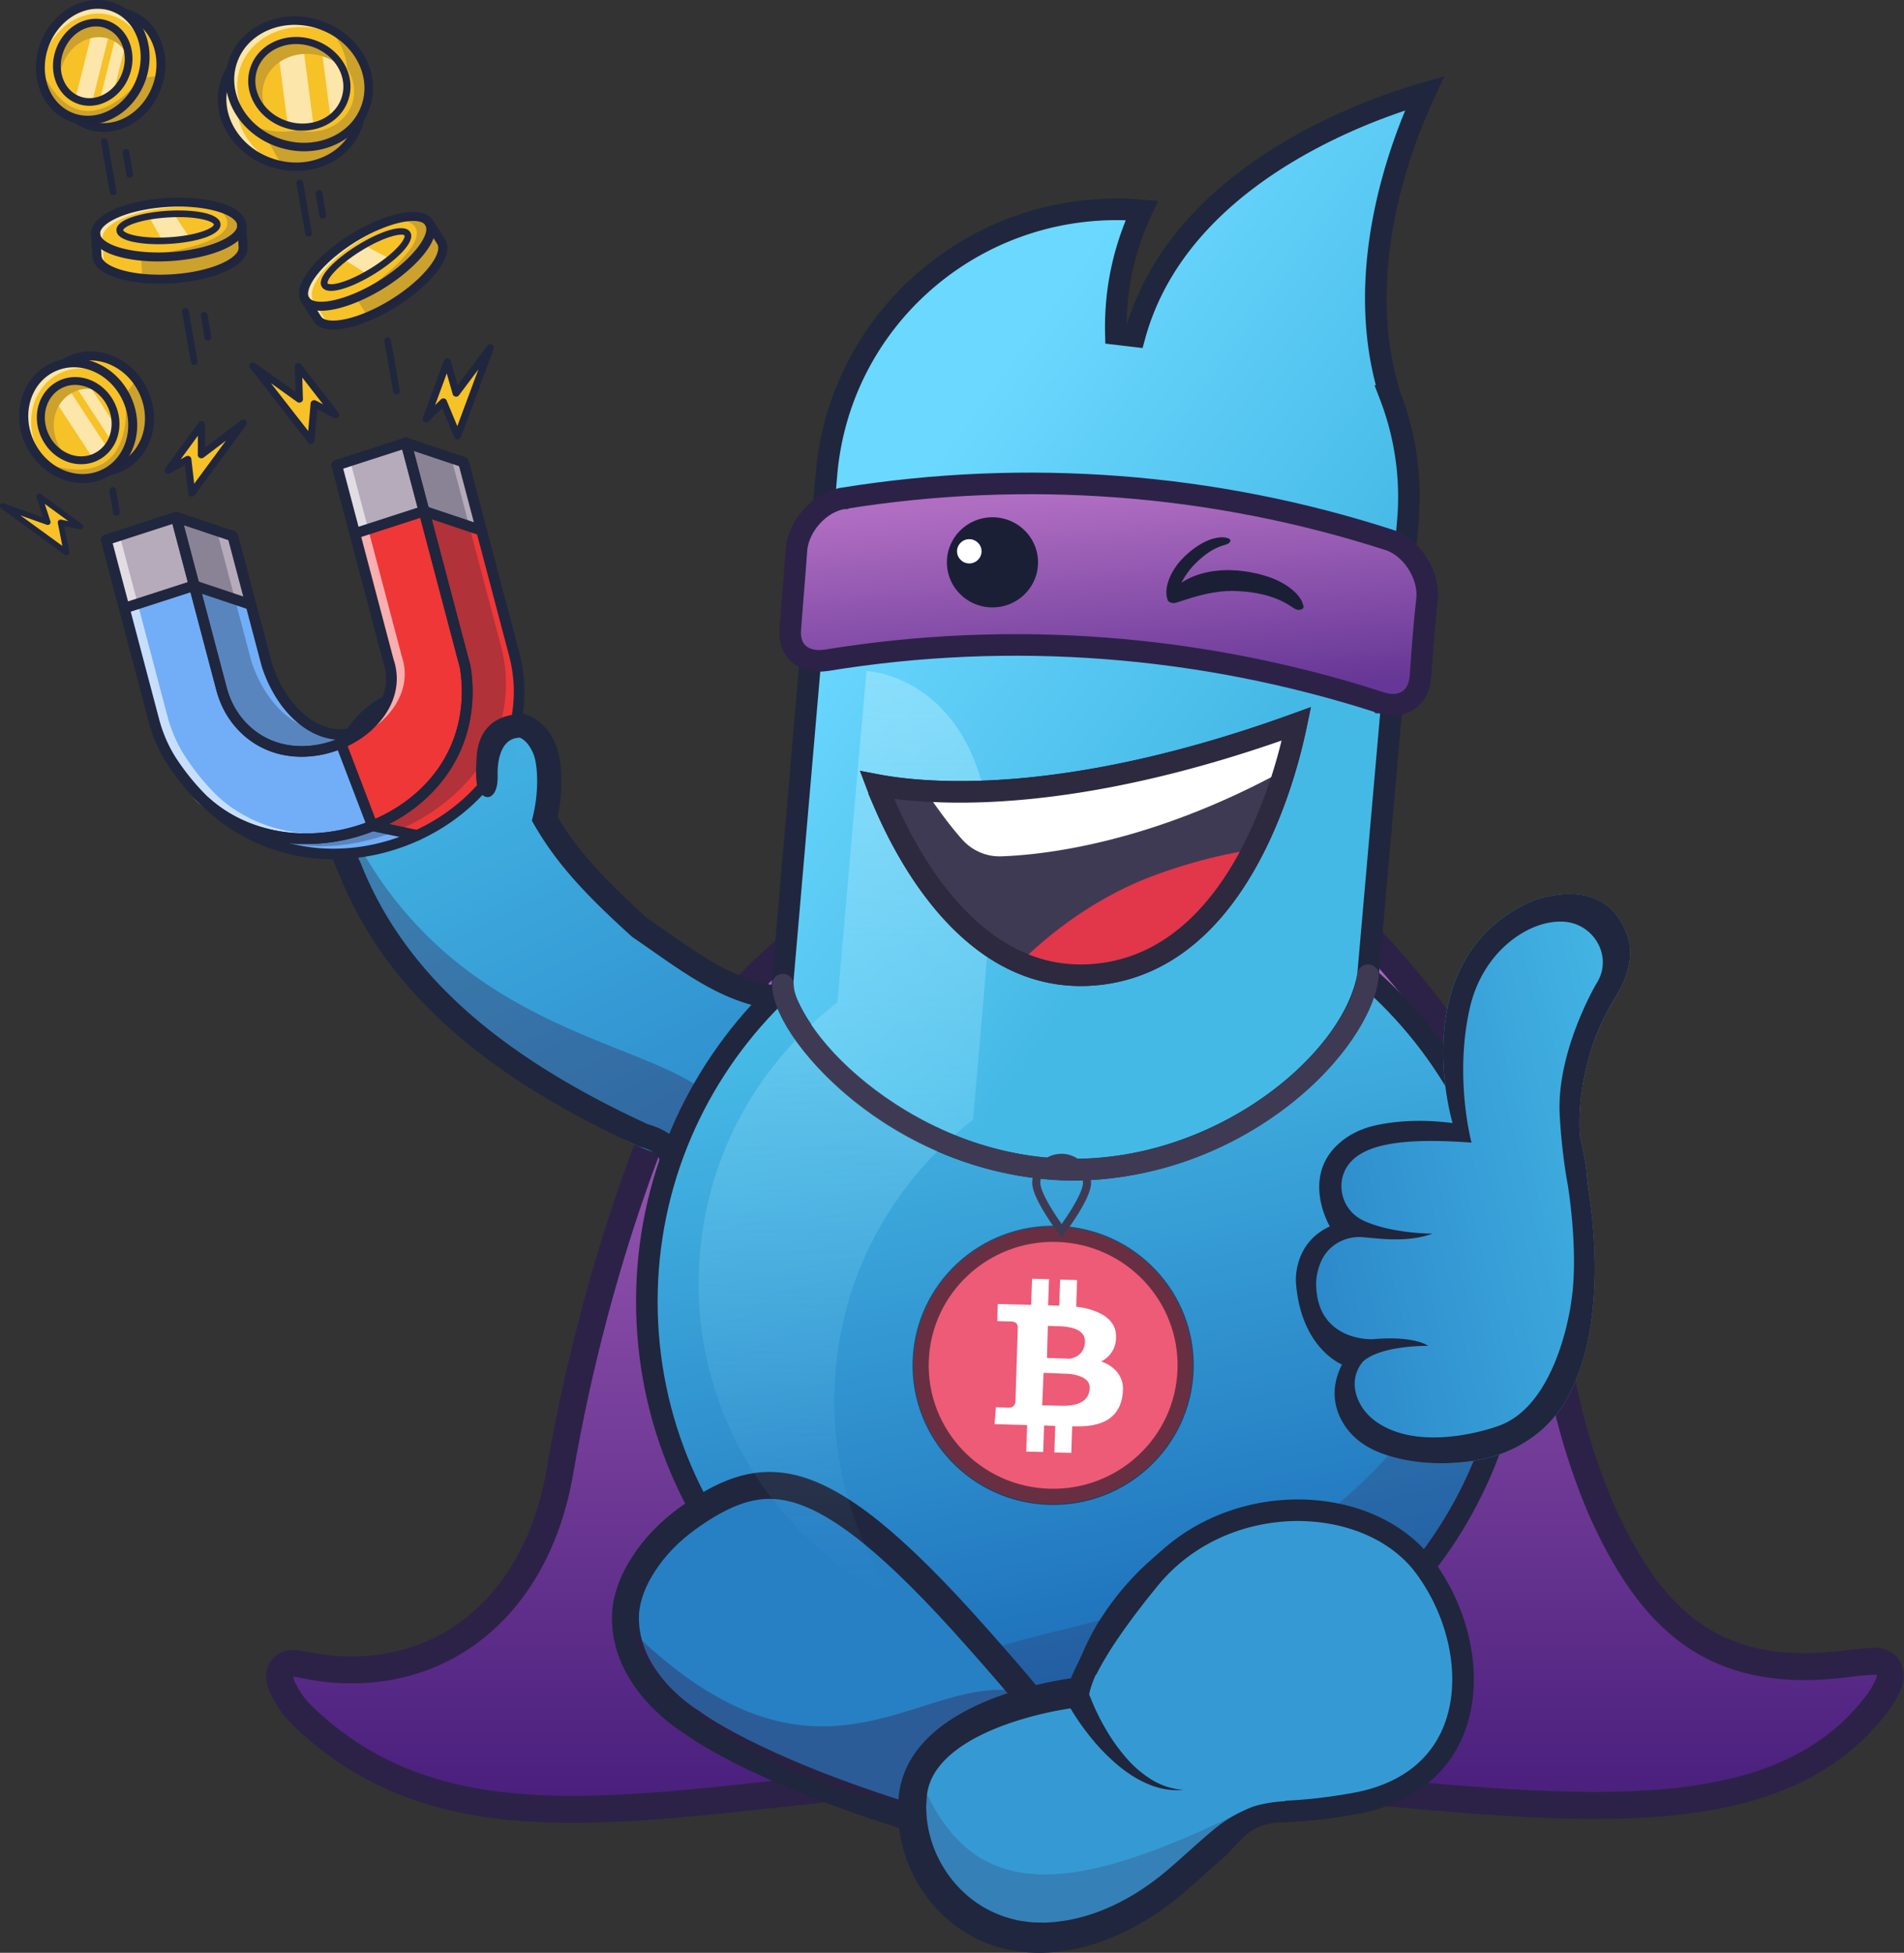 <svg xmlns="http://www.w3.org/2000/svg" width="353" height="362" fill="none">
  <rect width="100%" height="100%" fill="#333333" stroke="none"/>
  <path fill="url(#a)" stroke="#2C2247" stroke-width="5" d="M198.402 328.766c-63.389 0-109.815 20.548-142.212-10.602-1.45-1.399-2.6-2.904-3.76-5.248 0 0-.327-.63-.46-1.321-.468-1.723.452-3.245 2.468-3.245.832 0 2.663.437 3.6.595 22.793 3.805 41.34-10.436 45.753-36.075 7.235-42.094 20.476-70.296 20.476-70.296 13.735-27.1 47.292-48.969 74.135-48.969 17.583 0 42.286 5.94 55.217 19.884 14.868 16.025 27.436 33.931 32 58.32 2.583 13.803 2.857 27.896 11.029 47.499 9.216 20.828 20.971 32.593 46.541 29.007.849-.123 3.635-.368 4.493-.368 2.016 0 3.263 1.662 2.582 3.867-.159.507-1.061 2.318-1.459 2.878-24.199 34.281-84.289 14.074-150.403 14.074Z"/>
  <path fill="url(#b)" d="M76.586 131.598c3.706-.332 6.872 3.517 9.57 5.17 1.353.831 6.474-1.128 7.438 0 1.743-2.344 4.078-1.303 4.467 0-.186-.367.141.28 0 0 .186.368 2.857 6.788 3.087 7.252-.168-.604.23.455 0 0 .274.551-.257-.525.07.114.213.699-2.264 4.968-1.84 5.554-.415-.831.372.735 0 0 1.637 2.983 2.46 7.777 5.272 10.978 2.813 3.211 4.794 6.045 8.632 8.634 3.795 2.493 7.916 4.593 11.985 6.036 4.068 1.443 7.571 6.884 11.065 7.462.822.052 5.014 2.239 5.731 2.344.672.009-1.008.368-.442.438.672.008-2.716 5.519.442-.438.522-.026 4.44-4.829 4.847-4.802.415.026.433-1.181.698-1.19.522-.026.779-.044.779-.044 1.45-.026 2.786.237 3.936.936 1.256.639 2.237 1.531 3.254 2.756a15.456 15.456 0 0 1 3.229 9.885l-.089 10.707c.009 4.015-1.831 7.785-5.112 10.549a20.028 20.028 0 0 1-5.793 3.079c-2.22.63-4.573.989-6.996.691 0 0-.46-.122-1.398-.122a21.537 21.537 0 0 1-1.698-.193c-.61-.157-1.442-.21-2.202-.411-.876-.14-1.751-.288-2.777-.463-1.026-.184-2.097-.464-3.176-.735-1.176-.228-2.405-.543-3.635-.857-1.229-.315-2.609-.665-3.882-1.076-5.351-1.61-9.703-4.61-15.629-7.891-5.926-3.28-13.028-7.033-18.078-11.783-5.157-4.688-9.96-9.552-13.418-14.853-3.458-5.292-5.881-10.637-7.57-15.317-.452-1.155-.744-2.274-1.142-3.342-.398-1.067-2.361-.358-2.609-1.382-.247-1.023.071-3.131-.185-3.927-.16-.84.875-2.231.654-2.931-1.742 0-.283-1.356-.3-1.915-.018-.569-.142-1.076-.169-1.409-.106-.752-.185-1.172-.185-1.172-.345-2.012-.062-4.103.574-6.018.637-1.916 1.628-3.665 2.76-5.144 2.804-2.974 6.13-4.837 9.835-5.17Z"/>
  <path fill="#371A45" d="M135.014 214.807c-.602 2.825-2.654 11.625-3.122 14.809a26.808 26.808 0 0 1-8.403-4.277c-.362.35-.69.726-.973 1.128a99.711 99.711 0 0 1 3.061-13.305v-.009C111.195 207.31 97.504 199.7 85.9 189.605c-12.073-10.138-23.616-26.671-23.483-41.472 22.837 54.558 78.47 41.297 72.597 66.674Z" opacity=".32"/>
  <path fill="#20263D" d="M121.49 248.387h.186c.292-.017.583-.096.849-.236.265-.131.495-.306.69-.534.194-.218.336-.472.424-.743.089-.28.124-.569.098-.857-.575-6.981-.009-14.574 1.707-23.199.15-.682.318-1.338.486-1.977.646-2.519 1.247-4.907.646-7.103-.92-3.333-4.104-4.645-6.501-5.345-28.427-13.103-45.347-28.499-53.227-48.444l-.062-.131c-4.086-8.572-2.14-17.539 1.592-22.638 2.45-3.342 5.599-5.065 8.615-4.733 3.971.437 7.757 4.391 10.657 11.101.186.455.505.84.92 1.102a2.4 2.4 0 0 0 1.398.385 2.456 2.456 0 0 0 1.362-.446c.398-.28.699-.674.876-1.12.45-1.137.627-2.301.787-3.333.31-1.994.513-2.79 1.415-3.21l.044-.026c.699-.342 1.291-.394 1.893-.167 1.008.385 1.98 1.566 2.6 3.158.672 1.732 1.07 6.412-.133 11.407l-.203.84.433.752c4.352 7.549 9.906 13.296 18.035 20.671l.115.105.132.096c1.194.805 2.379 1.644 3.635 2.519 6.572 4.593 13.356 9.351 21.139 10.593a2.304 2.304 0 0 0 1.636-.42c.469-.341.787-.848.885-1.417a2.16 2.16 0 0 0-.381-1.618 2.314 2.314 0 0 0-1.424-.901c-6.739-1.067-13.099-5.52-19.246-9.823a282.103 282.103 0 0 0-3.564-2.467c-7.456-6.788-12.648-12.107-16.628-18.772 1.123-5.336.761-10.568-.23-13.131-1.096-2.816-2.936-4.846-5.174-5.694-1.786-.683-3.697-.569-5.519.332-1.893.892-2.795 2.318-3.299 3.77-3.989-6.412-8.394-8.301-11.666-8.66-4.688-.516-9.34 1.864-12.772 6.543-2.485 3.386-4.112 7.76-4.581 12.308a27.68 27.68 0 0 0 2.538 14.687c4.493 11.329 11.56 21.091 21.643 29.856 8.81 7.654 19.927 14.521 33.999 20.994l.159.07.168.052c3.193.901 3.476 1.925 3.582 2.31.301 1.093-.141 2.852-.663 4.89-.168.673-.354 1.364-.513 2.108l-.018.052c-1.804 9.045-2.388 17.032-1.778 24.424.045.551.301 1.067.717 1.443a2.27 2.27 0 0 0 1.521.577Z"/>
  <path fill="url(#c)" stroke="#20263D" stroke-width="4" d="M281.055 241.282c0 44.149-36.077 79.935-80.566 79.935-44.488 0-80.565-35.786-80.565-79.935s36.077-79.927 80.565-79.927c44.498 0 80.566 35.778 80.566 79.927Z"/>
  <path fill="#371A45" d="M176.715 316.415s12.754 33.118 10.738 26.33c0-.008 1.565-.708 0-.017 0 .017 41.401-21.327 58.463-37.221 17.751-15.964 35.564-27.782 33.591-72.823-33.105 85.393-109.806 59.964-102.792 83.731Z" opacity=".2"/>
  <path fill="#2780C4" stroke="#20263D" stroke-width="5" d="M181.174 303.61c7.765 8.739 12.93 14.985 16.256 19.542 3.37 4.637 4.643 7.278 4.953 8.862.141.717.062 1.128-.044 1.399-.115.306-.345.639-.814 1.094-.327.323-.654.603-1.061.944-.239.202-.513.429-.823.7-.752.665-1.592 1.47-2.37 2.493-.168.219-.805.683-2.459 1.024-1.574.315-3.697.446-6.297.358-5.192-.175-12.064-.761-19.237-2.974-30.161-9.307-41.048-17.81-41.048-17.81s-12.852-7.505-12.259-20.145c.265-3.692 1.875-7.156 4.148-10.34 2.273-3.175 5.192-5.843 8.438-8.048 6.704-4.557 12.232-6.429 18.706-4.741 4.025 1.05 8.606 3.534 14.178 8.013 5.555 4.487 11.994 10.882 19.733 19.629Z"/>
  <path fill="#371A45" d="M200.013 319.495c-.805-3.123.531 2.834 0 0-3.166.297 5.864 31.176 2.795 30.371a8.743 8.743 0 0 0-.469 1.408 100.35 100.35 0 0 1-2.326-13.445c0-.008-1.159-.017-.009-.017.009.017-31.133-1.785-45.771-6.718-15.08-4.785-32.141-15.693-37.749-29.418 42.233 41.752 59.976-3.998 83.529 17.819Z" opacity=".35"/>
  <path fill="#359AD4" stroke="#20263D" stroke-width="4" d="m209.352 326.123-.185-.368-.336-.253c-.832-.613-1.831-1.094-2.769-1.514-.3-.131-.583-.262-.867-.385-.663-.288-1.309-.568-1.963-.901-1.831-.918-3.149-1.924-3.732-3.455-.593-1.531-.611-4.05 1.326-8.38 1.937-4.313 5.705-10.174 12.285-18.195 6.961-8.494 17.132-12.553 26.915-12.71 9.808-.158 18.989 3.613 24.083 10.462 5.705 7.671 8.341 17.714 6.616 26.251-1.698 8.398-7.641 15.518-19.617 17.67-11.949 2.152-21.572 1.881-28.63.149-7.102-1.749-11.383-4.907-13.126-8.371Z"/>
  <path fill="#359AD4" d="M259.36 311.2c4.255 11.485-34.697 29.313-58.233 46.58-14.859 10.909-36.218-10.261-32.964-26.872 3.512-11.215 32.964-18.396 32.964-18.396 8.845-10.908 51.449-19.227 58.233-1.312Z"/>
  <path fill="#371A45" d="M170.728 329.957c-3.166 6.727 5.732 23.995 5.732 23.995s9.392 9.438 23.809 3.927c13.665-5.668 19.405-10.033 31.31-22.682-31.761 15.702-51.148 18.755-60.851-5.24Z" opacity=".2"/>
  <path fill="#20263D" d="M202.162 314.666a40.788 40.788 0 0 0 2.724 5.66 35.078 35.078 0 0 0 3.644 5.222 20.64 20.64 0 0 0 4.776 4.225 13.088 13.088 0 0 0 6.13 2.039 13.68 13.68 0 0 1-6.625-1.111c-2.114-.884-4.042-2.187-5.784-3.665a37.104 37.104 0 0 1-4.768-4.925 43.879 43.879 0 0 1-3.953-5.704 2.072 2.072 0 0 1-.204-1.601 2.134 2.134 0 0 1 1-1.277 2.152 2.152 0 0 1 1.61-.201 2.133 2.133 0 0 1 1.424 1.286l.026.052Z"/>
  <path fill="#20263D" d="M250.542 336.027s-10.083 1.268-11.021 1.347c-1.415.122-4.82.717-6.173 1.312-2.804 1.19-4.272 3.735-6.97 6.08-2.733 2.344-5.368 4.907-8.429 7.356-6.049 4.811-13.134 8.372-20.519 9.509-3.724.586-7.447.481-11.012-.324a24.957 24.957 0 0 1-9.764-4.706c-2.875-2.257-5.263-5.135-7.04-8.468-1.76-3.341-2.901-7.164-3.087-11.249-.018-.507-.062-1.023-.053-1.531l.097-1.557a15.9 15.9 0 0 1 .487-3.28 17.136 17.136 0 0 1 3.033-6.15c2.751-3.56 6.227-5.817 9.632-7.575 3.432-1.741 6.934-2.957 10.446-3.919a68.073 68.073 0 0 1 7.933-1.688c.893-.132 1.76-.263 2.777-.333l-2.582 2.187.009-.035a54.42 54.42 0 0 1 5.059-11.835s.69-1.137 1.875-2.852c4.201-6.036 9.649-11.144 16.062-14.827 1.485-.857 2.918-1.566 4.112-1.96 3.689-1.215 7.049-3.052 11.463-3.052l3.971 3.052c-4.404.438-9.702 1.313-15.434 3.053-7.933 3.928-11.462 7.856-11.462 7.856l-2.627 2.615s-1.123 1.75-1.787 2.616c-1.194 1.566-1.716 2.904-2.485 4.601-.478.831-5.961 11.538-5.006 12.413l-1.389 1.74c-.69.053-1.548.167-2.344.289-.804.123-1.636.271-2.458.42-1.637.324-3.273.7-4.891 1.146-3.238.892-6.439 2.003-9.411 3.516-2.972 1.514-5.723 3.421-7.545 5.826a10.551 10.551 0 0 0-1.91 3.84 9.816 9.816 0 0 0-.31 2.187l-.079 1.19c-.009.394.035.787.044 1.181.301 6.342 3.564 12.247 8.279 15.938a20.487 20.487 0 0 0 8.022 3.866c.716.237 1.477.272 2.229.403.742.114 1.503.166 2.273.157l1.141.027 1.176-.07c.787-.027 1.574-.175 2.361-.263 6.315-.962 12.507-4.033 17.92-8.345 2.679-2.143 5.377-4.733 8.234-7.191s4.458-3.735 8.217-5.353c1.919-.84 5.289-1.312 7.491-1.312 2.644 0 5.546.026 6.616.437.911.359 3.997 1.164 4.829 1.715Z"/>
  <path fill="url(#d)" stroke="#20263D" stroke-width="4" d="m257.714 73.314.018.053.017.052a52.155 52.155 0 0 1 3.229 23.601v.009l-7.35 83.749c-2.76 16.209-27.834 37.046-56.8 36.031-27.472-1.277-48.071-20.583-51.848-33.433l8.252-95.497c2.557-29.567 28.675-51.392 58.455-48.873-3.123 6.736-5.015 14.346-4.803 22.91l3.476.411c4.811-17.67 19.007-29.173 32.283-36.31 6.616-3.561 12.922-5.993 17.583-7.532a106.7 106.7 0 0 1 3.9-1.208c-.247.534-.522 1.12-.805 1.759a103.187 103.187 0 0 0-4.917 13.646c-3.158 11.18-5.254 26.102-.69 40.632Z"/>
  <path fill="url(#e)" fill-opacity=".54" d="M160.653 124.398c-.115.691-5.395 61.408-5.395 61.408-14.125 10.935-23.88 27.345-25.49 46.476-2.415 27.686 12.86 52.748 36.404 64.487-8.269-12.08-12.63-27.004-11.25-42.723 1.61-19.14 11.365-35.541 25.49-46.485 0 0 2.185-24.72 3.211-37.929 3.9-44.315-22.97-45.234-22.97-45.234Z"/>
  <path fill="url(#f)" stroke="#2C2247" stroke-width="4" d="M255.901 130.225h-.009l-.008-.009c-33.106-10.681-68.299-13.436-102.678-7.811-2.229.332-3.971-.193-5.076-1.146-1.088-.936-1.796-2.467-1.61-4.602v-.035c.168-2.344.354-4.688.548-7.059l.027-.28c.203-2.458.398-4.942.575-7.453.194-2.125 1.238-4.338 2.856-6.114 1.619-1.785 3.706-3.018 5.873-3.342h.009l.009-.009c33.831-5.423 68.448-2.816 101.023 7.69h.009c2.061.647 3.936 2.204 5.271 4.225 1.327 2.02 2.017 4.365 1.884 6.482-.575 5.038-.92 9.954-1.264 14.827-.195 2.099-1.133 3.534-2.353 4.303-1.238.779-2.981 1.041-5.086.333Z"/>
  <path fill="#3F3A54" stroke="#2D293F" stroke-width="4" d="M240.353 134.18a105.812 105.812 0 0 1-.973 4.242c-1.106 4.383-2.91 10.252-5.661 16.227-5.554 12.054-14.744 24.021-29.532 25.893-14.744 1.863-25.322-7.261-32.398-17.364-3.511-5.021-6.076-10.182-7.765-14.092a88.241 88.241 0 0 1-1.442-3.561c.646.123 1.389.245 2.229.376 3.573.534 8.88 1.024 15.902.858 13.542-.324 33.46-3.071 59.64-12.579Z"/>
  <path fill="#fff" d="M171.647 146.697s3.529 5.379 6.846 9.036a9.25 9.25 0 0 0 7.155 3.009c7.854-.271 27.401-2.397 51.768-15.597 0 0 2.892-9.019.584-8.03-32.584 13.943-66.353 11.582-66.353 11.582Z"/>
  <path fill="#E2364A" d="M208.566 164.586c-9.703 4.715-15.974 10.514-19.759 14.075 4.36 1.705 9.304 2.388 14.699 1.705 16.54-2.055 23.288-10.068 28.798-22.831-5.713.674-16.451 3.473-23.738 7.051Z"/>
  <path stroke="#2D293F" stroke-width="4" d="M240.353 134.18a105.812 105.812 0 0 1-.973 4.242c-1.106 4.383-2.91 10.252-5.661 16.227-5.554 12.054-14.744 24.021-29.532 25.893-14.744 1.863-25.322-7.261-32.398-17.364-3.511-5.021-6.076-10.182-7.765-14.092a88.241 88.241 0 0 1-1.442-3.561c.646.123 1.389.245 2.229.376 3.573.534 8.88 1.024 15.902.858 13.542-.324 33.46-3.071 59.64-12.579Z"/>
  <path fill="#EE5B76" d="M221.133 253.926c.469-14.18-10.746-26.05-25.039-26.514-14.293-.455-26.259 10.663-26.728 24.852-.469 14.179 10.746 26.05 25.039 26.514 14.302.454 26.268-10.672 26.728-24.852Z"/>
  <path stroke="#0F1322" stroke-opacity=".6" stroke-width="3" d="M196.051 228.724c13.558.437 24.198 11.696 23.756 25.158-.442 13.463-11.799 24.021-25.357 23.583-13.559-.437-24.199-11.695-23.757-25.158.442-13.462 11.799-24.02 25.358-23.583Z"/>
  <path fill="#fff" d="M199.446 264.404h-.663l-.168 4.925-3.14-.078.168-4.925c-.663 0-1.406-.079-2.07-.079l-.168 4.916-3.14-.079.168-4.916c-3.387-.087-6.032-.166-6.032-.166l.248-3.149s1.734.087 2.397.087c.663 0 1.238-.323 1.238-1.46 0-1.129.416-12.588.416-13.393 0-.805-.495-1.128-1.486-1.128-1.079 0-2.317-.079-2.317-.079l.079-3.149s2.981.078 6.2.157l.168-4.837 3.14.079-.168 4.846c.743 0 1.406.078 2.07.078l.168-4.846 3.14.088-.168 4.916c3.139.402 7.031 1.697 7.358 5.003.416 3.797-2.733 5.17-2.733 5.17s4.131 1.129 4.051 5.24c-.159 4.041-2.388 6.946-8.756 6.779Z"/>
  <path fill="#EE5B76" d="M197.624 254.65c-.955 0-1.645-.079-1.645-.079l-2.503-.079-.256 6.036c.345 0 1.3 0 3.546.07 3.459.079 5.183-1.05 5.272-3.315.079-2.257-3.458-2.633-4.414-2.633ZM201.154 248.748c.088-2.493-3.025-2.808-4.617-2.896-1.177 0-1.928-.079-2.264-.079l-.169 5.949 4.202.157c1.079-.157 2.759-.883 2.848-3.131Z"/>
  <path stroke="#3F3A54" stroke-miterlimit="10" stroke-width="1.5" d="M201.534 219.3c0 2.616-4.706 8.888-4.706 8.888s-4.705-6.272-4.705-8.888c0-2.624 2.07-4.671 4.705-4.671 2.521 0 4.706 2.161 4.706 4.671Z"/>
  <path stroke="#3F3A54" stroke-linecap="round" stroke-miterlimit="10" stroke-width="4" d="M253.629 180.777c-1.132 12.229-22.793 35.34-53.36 36.014-31.115.682-54.89-24.239-55.12-34.264"/>
  <path fill="#1A1F36" d="M241.573 112.041c-.044-.114-.079-.228-.115-.342a4.151 4.151 0 0 0-.336-.656 5.014 5.014 0 0 0-.46-.638l-.256-.315-.301-.298c-.831-.804-1.884-1.522-3.095-2.099-1.203-.604-2.557-1.015-3.91-1.356l-1.026-.21a10.315 10.315 0 0 0-1.026-.175l-1.026-.131a9.222 9.222 0 0 0-.522-.061l-.548-.026-1.088-.053c-.362.009-.725.018-1.088.035a8.366 8.366 0 0 0-1.061.079c-.354.035-.69.079-1.044.122-2.193.359-4.13 1.094-5.634 2.117.089-.166.168-.341.257-.498.292-.508.619-.989.937-1.453.186-.218.328-.454.522-.664.097-.105.177-.219.274-.324l.292-.315c.177-.201.434-.437.655-.656.221-.219.46-.42.69-.63l.353-.288a5.06 5.06 0 0 1 .354-.28l.363-.272c.124-.078.239-.166.362-.253.505-.341 1.026-.63 1.557-.866a8.47 8.47 0 0 1 .831-.333c.142-.043.283-.096.425-.14.141-.043.301-.078.407-.122l.23-.088a.902.902 0 0 0 .3-.183c.089-.088.177-.14.222-.28a.64.64 0 0 0 .035-.263c-.044-.148-.168-.227-.345-.306l-.212-.078a3.072 3.072 0 0 0-.947-.14h-.256l-.265.026a7.723 7.723 0 0 0-2.3.638c-.796.333-1.566.823-2.3 1.33l-.53.411a7.612 7.612 0 0 0-.522.42l-.495.437a5.71 5.71 0 0 0-.248.228l-.248.254-.486.498c-.151.175-.301.35-.442.534a5.79 5.79 0 0 0-.416.542c-.133.184-.257.367-.38.551-.911 1.426-1.424 2.896-1.46 4.199-.009.315.009.612.062.892.027.175.071.333.124.49 0 .079.009.149.053.219.062.131.186.245.354.341.168.096.362.149.566.175.203.017.407 0 .584-.044l.141-.044c.982-.306 1.955-.638 2.883-.909.938-.28 1.867-.516 2.769-.718.902-.192 1.804-.315 2.68-.428.451-.009.875-.096 1.326-.079.222 0 .443-.017.664-.026l.672.026c.424 0 .955.061 1.442.087.486.027.964.105 1.45.158l.699.114a6.2 6.2 0 0 1 .699.131l.689.14c.222.061.443.114.673.175.911.253 1.786.568 2.609.945.433.201.849.419 1.247.647.195.114.407.236.593.367.203.123.389.28.557.368l.336.183c.15.088.336.14.53.167.195.017.381 0 .549-.053.168-.052.301-.131.38-.236a.445.445 0 0 0 .089-.359c-.045-.148-.053-.245-.098-.358ZM184.003 112.598c4.665 0 8.447-3.74 8.447-8.353 0-4.614-3.782-8.354-8.447-8.354-4.664 0-8.446 3.74-8.446 8.354 0 4.613 3.782 8.353 8.446 8.353Z"/>
  <path fill="#fff" d="M179.705 104.445c1.255 0 2.273-1.006 2.273-2.248 0-1.241-1.018-2.248-2.273-2.248-1.256 0-2.273 1.007-2.273 2.248 0 1.242 1.017 2.248 2.273 2.248Z"/>
  <path fill="#72AEF7" d="M78.505 147.086c-2.715 2.563-5.952 4.575-9.464 5.992a32.878 32.878 0 0 1-11.064 2.371c-3.352.122-6.713-.271-9.906-1.242-3.635-1.103-7.058-2.94-10.003-5.581-2.132-2.039-4.149-4.435-5.997-7.208a26.16 26.16 0 0 1-3.52-7.882l-8.845-33.477 12.966-4.199 8.385 31.745c.61 2.31 1.672 4.488 3.21 6.325 2.61 3.114 5.953 4.732 9.411 5.213 3.237.446 6.572-.105 9.535-1.373a19.315 19.315 0 0 0 2.892-1.54 17.136 17.136 0 0 0 2.184-1.679c3.096-2.808 4.883-6.587 4.104-10.62v-.017c-.088-.455-.203-.91-.362-1.374v-.008l-6.21-23.531-3.378-12.78 12.825-4.147h.009l3.36 12.737 7.625 28.858v.009c1.53 9.876-1.902 17.897-7.757 23.408Z"/>
  <path fill="#72AEF7" d="M91.843 142.791c-.124.192-.257.385-.39.569-2.856 4.041-6.766 7.487-11.276 10.042-.911.516-1.849.997-2.813 1.443-5.714 2.633-12.188 3.91-18.67 3.315a33.34 33.34 0 0 1-10.27-2.606c-3.635-1.566-7.137-3.849-10.365-6.937 2.945 2.642 6.368 4.479 10.003 5.581 3.193.971 6.554 1.364 9.906 1.242a32.949 32.949 0 0 0 10.145-2.012c.31-.114.61-.227.92-.359 3.502-1.417 6.748-3.429 9.463-5.992 5.855-5.519 9.287-13.532 7.757-23.399v-.009l-7.624-28.858-3.361-12.737 10.666 3.578 3.37 12.754 6.05 22.927c1.937 7.331.734 15.16-3.511 21.458Z"/>
  <path fill="#B6ABBA" d="m78.611 94.732.01.017-12.843 4.156-3.343-12.676 12.824-4.155.018.009 10.658 3.569 3.343 12.658-10.667-3.578Z"/>
  <path fill="#EF3737" d="M91.842 142.793c-.124.192-.256.385-.39.568-2.856 4.042-6.765 7.488-11.276 10.042-.911.517-1.849.998-2.813 1.444l-8.322-1.767-5.847-15.308c.071-.018 1.619-.342 2.892-1.54a17.046 17.046 0 0 0 2.185-1.68c3.096-2.807 4.882-6.586 4.104-10.619v-.018a10.226 10.226 0 0 0-.363-1.373v-.009l-6.209-23.53 12.825-4.182.124-.044 10.552 3.63 6.05 22.928c1.936 7.33.734 15.159-3.512 21.458Z"/>
  <path fill="#fff" d="M38.059 148.629a25.925 25.925 0 0 0 7.031 4.487 28.008 28.008 0 0 1-3.051-1.181 38.094 38.094 0 0 1-3.98-3.306Z" opacity=".6"/>
  <path fill="#fff" d="M48.663 155.659a33.642 33.642 0 0 1-2.795-1.058c-3.635-1.566-7.138-3.849-10.366-6.937a25.713 25.713 0 0 0 6.536 4.269 34.377 34.377 0 0 0 6.386 3.63c.08.026.16.061.239.096Z" opacity=".6"/>
  <path fill="#72AEF7" d="M68.28 134.553c-3.714 3.367-9.304 5.318-14.61 4.592-3.46-.481-6.803-2.099-9.412-5.213-1.539-1.837-2.6-4.016-3.21-6.316l-8.385-31.745 10.508 3.525 6.323 23.942c3.3 10.042 11.773 15.842 18.786 11.215Z"/>
  <path fill="#B6ABBA" d="m46.523 112.09-10.507-3.525-.01-.018-12.965 4.19-3.344-12.675 12.966-4.199 10.508 3.526v.008l3.352 12.693Z"/>
  <path fill="#20263D" d="m22.952 112.903-3.414-12.929 13.125-4.251L43.33 99.3l-.018.088 3.406 12.903-10.738-3.604-13.028 4.216Zm-3.096-12.754 3.282 12.421 12.957-4.19.027.088 10.215 3.42-3.272-12.395-10.401-3.49-12.808 4.146Z"/>
  <path fill="#fff" d="M60.444 154.595a33.004 33.004 0 0 0 8.35-1.409 32.718 32.718 0 0 1-10.817 2.266c-3.352.123-6.713-.271-9.906-1.242-3.635-1.102-7.058-2.939-10.003-5.581-2.132-2.038-4.149-4.435-5.997-7.208a26.137 26.137 0 0 1-3.52-7.882l-8.845-33.476 2.485-.805 8.827 33.424c.743 2.799 1.91 5.467 3.52 7.882 1.849 2.773 3.866 5.17 5.997 7.208 2.945 2.642 6.368 4.478 10.003 5.581 3.193.962 6.554 1.364 9.906 1.242Z" opacity=".6"/>
  <path fill="#20263D" d="M68.28 134.551c-3.715 3.368-9.305 5.319-14.611 4.593a15.246 15.246 0 0 1-3.025-.735c-2.353-.831-4.546-2.283-6.386-4.479-1.539-1.837-2.6-4.015-3.21-6.324l-8.315-31.465 7.554 2.528 6.324 23.942c2.388 7.278 7.491 12.325 12.789 12.797.92.377 1.866.613 2.821.709 2.035.201 4.104-.28 6.059-1.566Z" opacity=".3"/>
  <path fill="#fff" d="m65.813 99.003-3.378-12.78 2.485-.805 3.36 12.719 6.21 23.531v.009c.159.454.274.918.362 1.373v.017c.779 4.024-1.008 7.812-4.103 10.62a18.009 18.009 0 0 1-2.185 1.68 17.958 17.958 0 0 1-2.892 1.539c-.796.341-1.619.63-2.46.857a18.53 18.53 0 0 0 2.893-1.539 17.143 17.143 0 0 0 2.185-1.68c3.095-2.808 4.882-6.587 4.104-10.619v-.018c-.089-.455-.204-.91-.363-1.373v-.009l-6.218-23.522Z" opacity=".6"/>
  <path fill="#20263D" d="M50.255 155.783a30.417 30.417 0 0 1-2.485-.639c-3.927-1.189-7.42-3.14-10.384-5.791-.009-.008-.018-.017-.026-.017-2.23-2.134-4.299-4.61-6.139-7.365-1.645-2.459-2.874-5.205-3.652-8.171l-8.845-33.477a.98.98 0 0 1 .654-1.18l12.967-4.2a.993.993 0 0 1 1.273.683l8.385 31.745c.602 2.274 1.61 4.269 3.016 5.939 2.264 2.703 5.307 4.383 8.783 4.864 4.829.665 10.118-.997 13.806-4.339 3.114-2.825 4.467-6.272 3.803-9.709 0-.018-.008-.027-.008-.044a8.766 8.766 0 0 0-.328-1.216c-.009-.026-.017-.044-.017-.07l-9.58-36.32a.98.98 0 0 1 .655-1.18l12.834-4.147c.168-.053.345-.061.513-.026.362.078.663.358.76.708l10.986 41.595c.008.026.008.043.017.07 0 .017.01.026.01.043 1.459 9.387-1.398 18.003-8.05 24.266-5.51 5.187-13.231 8.337-21.174 8.625a32.173 32.173 0 0 1-7.774-.647ZM38.74 147.91c2.742 2.458 5.98 4.26 9.623 5.362 3.034.919 6.262 1.321 9.579 1.199 7.474-.28 14.718-3.228 19.883-8.092 6.156-5.799 8.809-13.786 7.465-22.498L74.578 83.336l-10.95 3.542 9.349 35.393c.16.464.292.962.389 1.47 0 .017.009.035.009.052.77 4.059-.84 8.249-4.414 11.494-4.112 3.727-10.02 5.581-15.425 4.838-3.98-.551-7.447-2.467-10.038-5.555-1.592-1.898-2.733-4.146-3.405-6.701l-8.12-30.738-11.082 3.586 8.606 32.585c.725 2.755 1.866 5.309 3.387 7.584 1.76 2.624 3.733 4.995 5.855 7.024Z"/>
  <path fill="#20263D" d="M65.573 99.858a.975.975 0 0 1-.097-1.89l12.834-4.154a.99.99 0 0 1 1.247.63.975.975 0 0 1-.637 1.233l-12.834 4.155a.858.858 0 0 1-.513.026Z"/>
  <path fill="#20263D" d="M54.527 158.528a34.691 34.691 0 0 1-6.5-2.065c-3.874-1.67-7.456-4.067-10.658-7.129a.97.97 0 0 1-.036-1.373.988.988 0 0 1 1.389-.053c2.742 2.458 5.988 4.269 9.632 5.371 3.033.919 6.262 1.321 9.578 1.199 7.474-.28 14.718-3.228 19.883-8.092 6.156-5.799 8.81-13.786 7.465-22.499l-10.967-41.55a.978.978 0 0 1 .283-.963 1 1 0 0 1 .99-.21l10.667 3.578a.958.958 0 0 1 .637.682l9.42 35.682c2.025 7.689.698 15.789-3.645 22.236-.132.201-.265.394-.407.586-2.91 4.111-6.916 7.68-11.604 10.331-6.757 3.831-14.593 5.563-22.067 4.881a37.165 37.165 0 0 1-4.06-.612Zm-.91-2.231c1.689.429 3.413.726 5.165.892 7.066.648 14.487-1.006 20.9-4.636 4.43-2.51 8.225-5.878 10.958-9.753.132-.184.256-.368.38-.551 4.033-5.984 5.263-13.515 3.379-20.653l-9.287-35.174-8.42-2.826 10.516 39.837c.009.026.009.043.018.07 0 .017.009.026.009.043 1.459 9.386-1.398 18.003-8.049 24.266-5.51 5.187-13.232 8.336-21.174 8.625-1.486.044-2.954 0-4.396-.14ZM22.837 113.699a.975.975 0 0 1-.734-.657.975.975 0 0 1 .637-1.233l12.966-4.199c.257-.079.53-.061.77.061.017.009.026.018.044.027l10.33 3.464a.971.971 0 0 1 .62 1.242.987.987 0 0 1-1.256.612l-10.234-3.429-12.612 4.085a1.097 1.097 0 0 1-.53.027Z"/>
  <path fill="#20263D" d="M89.075 99.273a2.358 2.358 0 0 0-.115-.026l-10.667-3.578a.972.972 0 0 1-.62-1.242.987.987 0 0 1 1.257-.612l10.666 3.578a.972.972 0 0 1 .62 1.242 1 1 0 0 1-1.141.638Z"/>
  <path fill="#20263D" d="M89.393 141.351c-.124.192-.257.385-.39.568-2.856 4.042-6.766 7.488-11.276 10.042-6.35 3.596-13.904 5.45-21.484 4.759a33.37 33.37 0 0 1-10.269-2.607 33.672 33.672 0 0 1-2.476-1.198 33.965 33.965 0 0 1-3.494-2.572 35.322 35.322 0 0 1-1.945-1.732c.937.84 1.919 1.601 2.945 2.274a26.713 26.713 0 0 0 7.058 3.307c3.193.971 6.554 1.365 9.906 1.242 7.57-.28 15.098-3.245 20.528-8.362 5.855-5.52 9.287-13.533 7.757-23.4v-.009L75.277 82.086l8.393 2.817 9.243 35.007c1.928 7.313.725 15.151-3.52 21.441Z" opacity=".3"/>
  <path fill="#20263D" d="M52.352 139.905c-3.485-.735-6.536-2.572-8.863-5.353-1.592-1.899-2.733-4.147-3.405-6.701L31.7 96.106a.978.978 0 0 1 .284-.962 1 1 0 0 1 .99-.21l10.508 3.525a.975.975 0 0 1 .654.726l6.306 23.872c1.893 5.747 5.652 10.209 9.818 11.635 2.582.892 5.165.559 7.465-.963a1 1 0 0 1 1.326.21.978.978 0 0 1-.106 1.33c-4.112 3.726-10.02 5.581-15.425 4.837-.389-.052-.778-.113-1.167-.201Zm-18.264-42.53 7.916 29.986c.6 2.274 1.61 4.269 3.016 5.94 2.264 2.703 5.306 4.382 8.782 4.863 2.795.385 5.74-.008 8.447-1.058a11.054 11.054 0 0 1-2.636-.569c-4.82-1.653-8.95-6.482-11.065-12.911-.008-.018-.008-.035-.017-.053l-6.191-23.434-8.252-2.764Z"/>
  <path fill="#20263D" d="m77.152 155.8-8.323-1.759a.974.974 0 0 1-.716-.612l-5.847-15.308a.967.967 0 0 1 .575-1.26.984.984 0 0 1 1.274.569l5.651 14.809 7.793 1.654c.54.113.875.638.76 1.163-.106.525-.628.857-1.167.744Z"/>
  <path fill="#F7C128" d="m90.888 64.453-6.059 16.34-2.626-6.298-3.176 3.15 3.892-10.576 1.645 5.8 6.324-8.416Z"/>
  <path fill="#20263D" d="M84.688 81.43a.645.645 0 0 1-.47-.393l-2.246-5.389-2.476 2.458a.661.661 0 0 1-.823.088c-.265-.167-.371-.49-.265-.779l3.891-10.576a.659.659 0 0 1 .646-.428c.283.008.53.2.61.48l1.283 4.514 5.528-7.347a.665.665 0 0 1 1.158.62L85.457 81.02a.67.67 0 0 1-.61.429c-.062 0-.106-.009-.16-.018Zm-2.353-7.575c.212.044.389.192.469.394l1.98 4.75 3.91-10.524-3.6 4.794a.673.673 0 0 1-.654.253.66.66 0 0 1-.513-.463l-1.097-3.84-2.167 5.887 1.062-1.05a.69.69 0 0 1 .601-.184l.009-.017Z"/>
  <path fill="#F7C128" d="m45.108 78.422-9.57 12.981-.716-6.246-3.627 2.004 6.165-8.424-.026 5.563 7.774-5.878Z"/>
  <path fill="#20263D" d="M35.405 92.051c-.009 0-.018-.009-.026-.009a.646.646 0 0 1-.487-.56l-.61-5.274-2.76 1.522a.654.654 0 0 1-.813-.14.664.664 0 0 1-.045-.822l6.165-8.416a.672.672 0 0 1 .743-.236c.274.088.46.341.46.621l-.018 4.234 6.704-5.073a.666.666 0 0 1 .867.052.649.649 0 0 1 .071.857l-9.57 12.99a.713.713 0 0 1-.68.254Zm-.45-7.532a.652.652 0 0 1 .167.062.652.652 0 0 1 .354.507l.53 4.584 5.882-7.987-4.148 3.14a.692.692 0 0 1-.699.07.656.656 0 0 1-.371-.585l.018-3.535-3.202 4.374 1.008-.56a.656.656 0 0 1 .46-.07Z"/>
  <path fill="#F7C128" d="M46.903 67.844 57.658 81.62l.593-6.788 3.98 2.056-6.925-8.931.194 6.018-8.597-6.132Z"/>
  <path fill="#20263D" d="M57.517 82.263a.695.695 0 0 1-.39-.237L46.382 68.24a.658.658 0 0 1 .045-.857.677.677 0 0 1 .866-.079l7.5 5.362-.15-4.688a.66.66 0 0 1 .442-.639.651.651 0 0 1 .743.219l6.926 8.931a.652.652 0 0 1-.018.822.67.67 0 0 1-.814.158l-3.104-1.601-.504 5.808a.65.65 0 0 1-.469.569.693.693 0 0 1-.327.017ZM50.22 71.022l6.925 8.879.442-5.118a.65.65 0 0 1 .345-.516.69.69 0 0 1 .628-.008l1.336.69-3.856-4.968.123 3.989a.629.629 0 0 1-.353.595.69.69 0 0 1-.699-.044l-4.891-3.5Z"/>
  <path fill="#F7C128" d="m.531 93.819 11.808 8.598-1.106-5.572 3.67.744-7.614-5.581 1.547 4.785-8.305-2.974Z"/>
  <path fill="#20263D" d="M12.224 102.93a.582.582 0 0 1-.204-.087l-11.807-8.6a.515.515 0 0 1-.15-.664.533.533 0 0 1 .645-.245l7.297 2.607-1.22-3.761a.522.522 0 0 1 .814-.577l7.623 5.58a.52.52 0 0 1-.425.927l-2.892-.586.947 4.803a.516.516 0 0 1-.24.542c-.105.061-.247.088-.388.061Zm-8.438-7.391 7.774 5.659-.84-4.251a.498.498 0 0 1 .15-.472.536.536 0 0 1 .478-.14l1.327.27-4.378-3.2 1.052 3.227a.515.515 0 0 1-.133.534.524.524 0 0 1-.548.113l-4.882-1.74Z"/>
  <path fill="#F7C128" d="M66.299 23.505c-1.92 5.345-7.854 8.266-13.904 7.173a14.433 14.433 0 0 1-2.264-.595c-6.766-2.38-10.498-9.185-8.34-15.203 2.158-6.019 9.401-8.966 16.168-6.578 6.775 2.379 10.507 9.184 8.34 15.203Z"/>
  <path fill="#fff" d="M44.488 15.833c-2.016 5.607 1.097 11.906 7.014 14.661-.46-.114-.92-.245-1.371-.411-6.766-2.38-10.498-9.185-8.34-15.203 2.158-6.019 9.401-8.966 16.168-6.578.46.157.902.34 1.326.542-6.341-1.566-12.78 1.382-14.797 6.99Z" opacity=".6"/>
  <path fill="#20263D" d="M51.803 31.368c-.655-.14-1.3-.324-1.946-.543-7.173-2.519-11.127-9.788-8.818-16.2 1.123-3.123 3.537-5.572 6.801-6.902 3.237-1.32 6.925-1.373 10.384-.157 7.173 2.519 11.126 9.788 8.818 16.2-1.124 3.123-3.538 5.572-6.802 6.902-2.627 1.067-5.563 1.303-8.438.7ZM55.95 8.554c-2.556-.542-5.166-.332-7.5.621-2.84 1.155-4.945 3.28-5.909 5.975-2.016 5.598 1.513 11.966 7.854 14.197 3.087 1.085 6.368 1.041 9.243-.131 2.839-1.155 4.944-3.28 5.908-5.975 2.017-5.598-1.512-11.966-7.854-14.197a12.622 12.622 0 0 0-1.742-.49Z"/>
  <path fill="#F7C128" d="M67.746 19.847c2.162-6.013-1.574-12.818-8.344-15.198-6.77-2.381-14.01.564-16.172 6.577-2.162 6.013 1.574 12.817 8.344 15.198 6.77 2.38 14.01-.564 16.172-6.577Z"/>
  <path fill="#fff" d="M58.144 23.371a9.64 9.64 0 0 1-4.82-.376L51.82 11.518c1.292-.9 2.884-1.434 4.573-1.522l1.751 13.375ZM63.885 18.493c-.504 1.408-1.415 2.572-2.583 3.43L59.8 10.444a9.767 9.767 0 0 1 3.556 1.977c1.008 1.864 1.264 4.033.53 6.071Z" opacity=".6"/>
  <path fill="#20263D" d="M67.564 19.814c-2.167 6.019-9.402 8.958-16.168 6.578-2.202-.778-4.095-2.02-5.554-3.56.557.289 1.15.543 1.769.752 2.53.893 5.13 1.033 7.509.552 4.343 1.058 8.747-.954 10.127-4.794.814-2.257.407-4.671-.876-6.657-.203-2.668-1.406-5.257-3.37-7.322 5.626 2.852 8.527 8.975 6.563 14.451Z" opacity=".2"/>
  <path fill="#fff" d="M64.822 8.063a14.57 14.57 0 0 0-4.068-2.222c-6.767-2.38-14.01.569-16.168 6.578-1.477 4.112-.204 8.59 2.918 11.774-4.077-3.184-5.943-8.319-4.263-12.98 2.167-6.02 9.402-8.958 16.177-6.58 2.132.77 3.962 1.96 5.404 3.43Z" opacity=".6"/>
  <path fill="#20263D" d="M53.254 27.711c-.655-.14-1.3-.323-1.946-.542-7.173-2.52-11.127-9.788-8.818-16.2 1.123-3.123 3.538-5.573 6.801-6.902 3.237-1.321 6.926-1.374 10.384-.158 3.458 1.216 6.28 3.56 7.951 6.605 1.68 3.07 1.99 6.482.867 9.605-1.123 3.122-3.538 5.572-6.802 6.901-2.635 1.068-5.572 1.304-8.437.691Zm4.148-22.813c-2.556-.543-5.166-.333-7.5.62-2.84 1.156-4.945 3.281-5.909 5.975-2.016 5.599 1.513 11.967 7.854 14.198 3.087 1.085 6.368 1.04 9.243-.131 2.84-1.155 4.944-3.28 5.908-5.975.973-2.694.699-5.651-.77-8.328-1.485-2.703-3.997-4.785-7.084-5.87a13.983 13.983 0 0 0-1.742-.49Z"/>
  <path fill="#20263D" d="M53.934 23.986a11.297 11.297 0 0 1-1.185-.324c-.035-.008-.07-.026-.106-.034l-.035-.01c-2.415-.848-4.37-2.475-5.528-4.583-1.168-2.134-1.38-4.505-.602-6.674.717-2.004 2.238-3.63 4.264-4.593 1.52-.717 3.254-1.023 5.006-.883.902.078 1.786.27 2.653.568.513.184 1.017.403 1.495.656 4.095 2.187 6.04 6.64 4.617 10.585-.531 1.487-1.504 2.773-2.813 3.735-1.088.805-2.406 1.356-3.812 1.618a10.03 10.03 0 0 1-3.954-.06Zm2.848-15.623c-.38-.079-.76-.14-1.14-.166-1.513-.123-3.017.14-4.326.76-1.715.806-2.99 2.179-3.59 3.85-.655 1.82-.47 3.805.521 5.607 1 1.828 2.707 3.236 4.794 3.963l.044.017c.018.009.027.009.045.018.017 0 .026.008.044.008a9.03 9.03 0 0 0 4.484.35c1.203-.218 2.335-.69 3.264-1.382a6.63 6.63 0 0 0 2.352-3.123c1.203-3.333-.486-7.12-4.006-9.001a8.726 8.726 0 0 0-1.31-.577c-.388-.123-.778-.237-1.176-.324Z"/>
  <path fill="#20263D" d="M63.354 12.413a9.765 9.765 0 0 0-3.21-1.863c-4.635-1.627-9.597.385-11.074 4.505-.734 2.038-.478 4.208.53 6.08-2.503-2.196-3.59-5.52-2.503-8.547 1.486-4.12 6.44-6.14 11.074-4.505 2.353.823 4.166 2.423 5.183 4.33ZM66.3 23.504c-1.92 5.345-7.855 8.266-13.904 7.173-2.088-2.922-3.264-6.132-3.264-6.132 11.94 7.252 17.167-1.041 17.167-1.041Z" opacity=".2"/>
  <path fill="#F7C128" d="M22.094 86.687a8.618 8.618 0 0 1-1.875.586 9.472 9.472 0 0 1-4.714-.271c-2.91-.91-5.52-3.132-6.943-6.298-2.256-5.021-.752-10.664 3.334-13.28.39-.253.805-.472 1.238-.664 4.22-1.854 9.199-.236 12.135 3.63a12.634 12.634 0 0 1 1.397 2.362c2.477 5.494.425 11.73-4.572 13.935Z"/>
  <path fill="#20263D" d="M16.257 88.06a11.312 11.312 0 0 1-2.22-.716c-2.742-1.216-4.962-3.456-6.244-6.299-1.283-2.852-1.477-5.974-.549-8.809.938-2.86 2.91-5.073 5.546-6.237 2.636-1.163 5.616-1.128 8.393.105 2.742 1.216 4.962 3.456 6.245 6.299 1.282 2.851 1.477 5.974.548 8.808-.937 2.86-2.91 5.074-5.545 6.237a10.083 10.083 0 0 1-6.174.613Zm2.37-21.046a8.39 8.39 0 0 0-5.156.508c-2.194.962-3.839 2.825-4.635 5.23-.796 2.441-.628 5.144.487 7.62 1.114 2.475 3.025 4.408 5.395 5.458 2.335 1.032 4.83 1.067 7.032.105 2.193-.962 3.838-2.825 4.634-5.23.796-2.442.628-5.144-.486-7.62-1.115-2.476-3.025-4.409-5.395-5.459a8.698 8.698 0 0 0-1.876-.612Z"/>
  <path fill="#F7C128" d="M20.228 87.273c-.389.253-.804.472-1.238.664-3.6 1.584-7.757.639-10.72-2.073a11.9 11.9 0 0 1-2.812-3.901C2.98 76.46 5.033 70.215 10.03 68.019a8.608 8.608 0 0 1 1.875-.586c4.298-.866 8.941 1.461 11.268 5.791.141.254.265.516.389.779 2.246 5.012.743 10.654-3.335 13.27Z"/>
  <path fill="#fff" d="M19.892 83.03a6.202 6.202 0 0 1-2.317 1.776c-.115.052-.238.096-.354.14L10.88 75.27a6.304 6.304 0 0 1 2.37-2.388l6.642 10.147ZM20.688 81.788l-6.182-9.447a6.208 6.208 0 0 1 2.468-.236l4.44 6.788a7.293 7.293 0 0 1-.726 2.895Z" opacity=".6"/>
  <path fill="#fff" d="M6.829 83.003a11.868 11.868 0 0 0 2.963 4.042C7.979 85.88 6.43 84.14 5.449 81.954c-2.476-5.503-.424-11.748 4.573-13.944 3.538-1.557 7.615-.665 10.56 1.942-2.768-1.776-6.173-2.222-9.19-.892-4.988 2.195-7.04 8.441-4.563 13.943Z" opacity=".6"/>
  <path fill="#20263D" d="M13.135 89.303c-3.53-.743-6.775-3.271-8.456-7.007-1.282-2.851-1.477-5.974-.548-8.808.938-2.86 2.91-5.074 5.546-6.237 5.413-2.38 11.984.49 14.637 6.403 1.283 2.852 1.478 5.975.549 8.809-.938 2.86-2.91 5.073-5.546 6.237-1.98.874-4.13 1.04-6.182.603Zm2.388-21.029c-1.716-.367-3.502-.227-5.156.499-2.194.962-3.839 2.825-4.635 5.23-.796 2.441-.628 5.144.486 7.62 2.282 5.073 7.854 7.567 12.427 5.563 2.194-.962 3.839-2.825 4.635-5.23.796-2.441.628-5.144-.487-7.62-1.46-3.236-4.254-5.423-7.27-6.062Z"/>
  <path fill="#20263D" d="M13.515 85.893a7.5 7.5 0 0 1-1.123-.332 8.418 8.418 0 0 1-3.547-2.581 9.475 9.475 0 0 1-1.22-1.977 8.399 8.399 0 0 1-.478-1.32c-.734-2.678-.159-5.433 1.53-7.384a6.912 6.912 0 0 1 4.653-2.37 7.42 7.42 0 0 1 3.201.437c.69.254 1.354.603 1.964 1.05a8.749 8.749 0 0 1 2.804 3.403c.026.052.053.104.07.157a8.756 8.756 0 0 1 .77 3.954 8.095 8.095 0 0 1-.796 3.175 7.33 7.33 0 0 1-.885 1.373 6.928 6.928 0 0 1-3.007 2.152c-1.23.455-2.6.543-3.936.263Zm1.654-14.407c-.08-.018-.15-.027-.22-.044a6.07 6.07 0 0 0-1.487-.07 5.44 5.44 0 0 0-1.733.437A5.39 5.39 0 0 0 9.8 73.235c-1.371 1.584-1.831 3.85-1.23 6.062.097.376.239.744.398 1.102.266.604.61 1.155 1.026 1.662a6.995 6.995 0 0 0 2.928 2.135c1.353.516 2.75.533 4.042.061.115-.035.212-.079.31-.122a5.525 5.525 0 0 0 2.051-1.566c.274-.333.513-.7.708-1.102.389-.796.61-1.697.654-2.607a7.27 7.27 0 0 0-.654-3.316l-.018-.043c-.009-.018-.018-.026-.026-.053a7.266 7.266 0 0 0-2.353-2.86 6.339 6.339 0 0 0-1.61-.857 6.693 6.693 0 0 0-.858-.245Z"/>
  <path fill="#20263D" d="M18.716 72.516a7.364 7.364 0 0 0-1.265-.35 6.286 6.286 0 0 0-3.635.429c-3.06 1.347-4.511 4.907-3.565 8.345a8.389 8.389 0 0 0 1.548 3.027c.265.332.557.638.867.91h-.009a7.7 7.7 0 0 1-3.237-2.354 8.385 8.385 0 0 1-1.548-3.027c-.937-3.437.504-6.998 3.564-8.345a6.286 6.286 0 0 1 3.636-.428A7.267 7.267 0 0 1 18.07 72c.221.157.433.332.646.516Z" opacity=".2"/>
  <path fill="#20263D" d="M22.095 86.687a8.608 8.608 0 0 1-1.876.587c-.389.253-.805.472-1.238.664-3.6 1.584-7.757.639-10.72-2.073 2.946.98 5.325 1.295 7.244 1.137 9.765-.796 7.66-13.786 7.66-13.786l2.105-2.825a12.617 12.617 0 0 1 1.397 2.362c2.477 5.493.425 11.73-4.573 13.934Z" opacity=".2"/>
  <path fill="#F7C128" d="M15.911 22.969a8.395 8.395 0 0 1-1.645-.936c-1.256-.901-2.22-2.135-2.883-3.56-1.247-2.703-1.353-6.106-.009-9.3C13.497 4.1 18.521 1.302 23.05 2.422c.433.105.867.245 1.282.428 4.078 1.741 6.165 6.421 5.307 11.18a12.528 12.528 0 0 1-.778 2.624c-2.317 5.555-8.12 8.38-12.949 6.316Z"/>
  <path fill="#20263D" d="M17.283 24.255a9.566 9.566 0 0 1-1.699-.534c-5.236-2.239-7.464-8.905-4.97-14.862 1.309-3.123 3.741-5.59 6.669-6.762 2.458-.988 5.076-.98 7.385 0 5.236 2.24 7.465 8.905 4.97 14.854-1.309 3.123-3.74 5.59-6.668 6.762-1.875.752-3.839.936-5.687.542Zm5.342-21.1c-1.53-.323-3.167-.174-4.723.456-2.521 1.014-4.626 3.149-5.767 5.87-2.15 5.134-.318 10.855 4.095 12.736 1.902.813 4.069.805 6.112-.009 2.52-1.015 4.626-3.149 5.766-5.87 2.15-5.134.319-10.855-4.095-12.736a7.777 7.777 0 0 0-1.388-.446Z"/>
  <path fill="#F7C128" d="M14.266 22.035a7.981 7.981 0 0 1-1.291-.429c-3.485-1.487-5.51-5.108-5.492-9.097 0-1.548.318-3.15.964-4.698 2.326-5.554 8.128-8.388 12.966-6.324a8.4 8.4 0 0 1 1.645.936c3.423 2.484 4.785 7.4 3.193 12.045-.089.271-.195.543-.31.814-2.122 5.073-7.137 7.873-11.675 6.753Z"/>
  <path fill="#fff" d="M17.088 18.878a5.755 5.755 0 0 1-2.777-.437c-.115-.044-.23-.105-.336-.158l2.803-11.188a5.966 5.966 0 0 1 3.255.053l-2.945 11.73ZM18.494 18.597 21.227 7.68c.699.41 1.3.953 1.778 1.6l-1.964 7.847a7.262 7.262 0 0 1-2.547 1.47Z" opacity=".6"/>
  <path fill="#fff" d="M8.597 9.516a12.162 12.162 0 0 0-.964 4.908c-.345-2.1-.106-4.4.814-6.605 2.326-5.554 8.128-8.389 12.966-6.324 3.423 1.46 5.44 4.986 5.492 8.896-.53-3.202-2.432-5.94-5.342-7.19-4.829-2.074-10.64.752-12.966 6.315Z" opacity=".6"/>
  <path fill="#20263D" d="M14.355 22.892a9.547 9.547 0 0 1-1.698-.534c-5.236-2.24-7.465-8.905-4.971-14.862 1.309-3.123 3.741-5.59 6.669-6.762 2.459-.988 5.077-.98 7.385 0 5.236 2.24 7.465 8.905 4.97 14.854-1.308 3.122-3.74 5.59-6.668 6.761-1.875.753-3.839.936-5.687.543Zm5.342-21.1c-1.53-.323-3.166-.174-4.723.456-2.52 1.014-4.626 3.149-5.767 5.87-2.149 5.134-.318 10.855 4.095 12.736 1.902.813 4.069.804 6.112-.01 2.52-1.014 4.626-3.148 5.767-5.869C27.33 9.84 25.499 4.12 21.086 2.24a7.128 7.128 0 0 0-1.389-.446Z"/>
  <path fill="#20263D" d="M15.23 19.471a6.008 6.008 0 0 1-1.202-.384 3.171 3.171 0 0 1-.39-.184c-1.459-.735-2.617-2.047-3.254-3.674-.522-1.33-.681-2.817-.46-4.295a9.652 9.652 0 0 1 .62-2.222c.176-.429.388-.849.627-1.242 1.433-2.362 3.786-3.85 6.289-3.98a6.487 6.487 0 0 1 3.484.796c.451.245.876.55 1.265.91.442.402.832.874 1.159 1.39.23.359.433.77.61 1.199.265.664.451 1.382.53 2.125a8.832 8.832 0 0 1-.61 4.33c-.017.053-.044.105-.061.158a8.896 8.896 0 0 1-2.326 3.254 8.182 8.182 0 0 1-2.795 1.618 7.106 7.106 0 0 1-1.566.315 6.396 6.396 0 0 1-1.92-.114Zm3.636-14.46a5.587 5.587 0 0 0-1.327-.104c-2.025.105-3.945 1.338-5.13 3.297-.203.333-.38.683-.53 1.05a7.92 7.92 0 0 0-.531 1.89c-.177 1.233-.053 2.475.38 3.577.513 1.321 1.407 2.336 2.583 2.93a4.94 4.94 0 0 0 2.724.525 5.744 5.744 0 0 0 1.247-.253 6.702 6.702 0 0 0 2.29-1.32 7.557 7.557 0 0 0 1.956-2.756l.017-.053c.01-.026.01-.035.018-.052.478-1.181.663-2.45.522-3.666a6.684 6.684 0 0 0-.434-1.749 5.903 5.903 0 0 0-.495-.971 5.325 5.325 0 0 0-.92-1.102c-.3-.28-.637-.516-.99-.709a4.31 4.31 0 0 0-.451-.218 4.01 4.01 0 0 0-.93-.315Z"/>
  <path fill="#20263D" d="M23.846 10.802a7.322 7.322 0 0 0-.575-1.146 5.87 5.87 0 0 0-2.68-2.309c-2.963-1.268-6.448.149-8.296 3.184a8.223 8.223 0 0 0-.584 1.146 8.828 8.828 0 0 0-.575 2.056c-.062.42-.088.84-.088 1.242v-.009a7.72 7.72 0 0 1-.425-3.936 8.95 8.95 0 0 1 .575-2.056 8.23 8.23 0 0 1 .584-1.146c1.848-3.035 5.333-4.452 8.296-3.184 1.132.481 2.034 1.295 2.68 2.31a7.144 7.144 0 0 1 1.035 3.017c.035.28.053.56.053.831Z" opacity=".2"/>
  <path fill="#20263D" d="M15.912 22.97a8.4 8.4 0 0 1-1.646-.936 7.98 7.98 0 0 1-1.291-.429c-3.485-1.487-5.51-5.108-5.492-9.097 1.22 2.782 2.538 4.697 3.9 5.966 6.934 6.438 14.859-4.007 14.859-4.007l3.396-.437a12.543 12.543 0 0 1-.778 2.624c-2.317 5.555-8.12 8.38-12.948 6.316Z" opacity=".2"/>
  <path fill="#F7C128" d="m44.816 41.716.256 4.12c.177 2.773-5.749 5.388-13.231 5.843a33.72 33.72 0 0 1-5.44-.087c-4.829-.473-8.287-2.038-8.42-4.094l-.256-4.12c-.177-2.764 5.749-5.389 13.231-5.843 3.255-.202 6.27.043 8.65.603 3.087.744 5.112 2.02 5.21 3.578Z"/>
  <path fill="#fff" d="M44.073 40.231c-2.441-1.356-6.873-2.09-11.879-1.784-7.482.463-13.408 3.079-13.231 5.843l.256 4.12c.036.534.292 1.041.743 1.496-1.203-.665-1.919-1.487-1.98-2.405l-.257-4.12c-.177-2.765 5.749-5.39 13.231-5.844 6.032-.367 11.242.779 13.117 2.694Z" opacity=".6"/>
  <path fill="#fff" d="m27.586 40.106 2.556 4.558 5.05-.517-2.963-4.522" opacity=".6"/>
  <path fill="#20263D" d="M23.5 51.995a18.714 18.714 0 0 1-1.574-.402c-2.981-.901-4.68-2.336-4.785-4.041l-.257-4.12c-.106-1.706 1.398-3.342 4.237-4.602 2.591-1.146 6.058-1.898 9.773-2.125 6.978-.429 14.514 1.163 14.753 4.96l.256 4.12c.107 1.714-1.397 3.341-4.245 4.6-2.592 1.147-6.059 1.9-9.782 2.127-3.016.183-5.926 0-8.376-.517Zm15.443-13.138c-2.167-.464-4.91-.674-7.934-.49-3.52.218-6.784.918-9.198 1.985-2.097.928-3.308 2.039-3.246 2.975l.256 4.12c.062.944 1.406 1.898 3.6 2.563 2.52.76 5.855 1.058 9.375.848 3.52-.218 6.784-.918 9.199-1.985 2.096-.928 3.308-2.039 3.246-2.983l-.257-4.12c-.08-1.155-2.008-2.266-5.041-2.913Z"/>
  <path fill="#20263D" d="M24.774 44.867c-2.052-.437-3.122-1.146-3.184-2.126-.062-.988.928-1.828 2.954-2.519 1.724-.586 4.033-.988 6.5-1.146 4.644-.288 9.712.368 9.845 2.476.132 2.108-4.812 3.376-9.455 3.656-2.468.149-4.812.035-6.598-.341-.018.009-.036.009-.062 0Zm12.674-4.234c-1.433-.306-3.556-.498-6.315-.323-2.361.148-4.555.524-6.182 1.075-1.787.604-2.123 1.164-2.123 1.278.009.113.407.62 2.202.997.018 0 .036.009.053.009 1.68.35 3.91.463 6.262.315 5.555-.342 8.332-1.811 8.297-2.362 0-.263-.752-.683-2.194-.989Z"/>
  <path fill="#20263D" d="M23.244 47.882a19.852 19.852 0 0 1-1.584-.402c-2.98-.901-4.678-2.336-4.785-4.041a.847.847 0 0 1 .788-.884.85.85 0 0 1 .893.779c.062.935 1.406 1.898 3.6 2.554 2.53.76 5.855 1.058 9.375.848 7.27-.446 12.568-2.991 12.444-4.968a.847.847 0 0 1 .788-.884.85.85 0 0 1 .893.779c.239 3.796-7.04 6.298-14.019 6.727-3.034.192-5.944.008-8.393-.508Z"/>
  <path fill="#20263D" d="m44.816 41.718.256 4.12c.177 2.773-5.749 5.389-13.232 5.844a33.71 33.71 0 0 1-5.439-.088l-.256-4.12c24.446-3.166 13.691-9.21 13.47-9.333 3.078.743 5.103 2.02 5.2 3.577Z" opacity=".2"/>
  <path fill="#F7C128" d="m79.566 41.286 2.22 3.49c1.495 2.344-2.432 7.453-8.774 11.407-1.636 1.015-3.263 1.863-4.811 2.51-4.476 1.872-8.261 2.144-9.375.403l-2.22-3.49c-1.495-2.345 2.432-7.453 8.773-11.407 2.76-1.724 5.528-2.94 7.89-3.57 3.051-.83 5.448-.664 6.297.657Z"/>
  <path fill="#fff" d="M78.186 40.33c-2.795-.026-7.049 1.427-11.285 4.077-6.342 3.954-10.269 9.063-8.774 11.407l2.22 3.49c.292.455.76.77 1.38.962-1.38-.017-2.406-.393-2.901-1.172l-2.22-3.49c-1.495-2.344 2.432-7.453 8.773-11.407 5.104-3.193 10.234-4.654 12.807-3.866Z" opacity=".6"/>
  <path fill="#fff" d="m63.663 48.046 4.449 2.782 4.183-2.843-4.793-2.563" opacity=".6"/>
  <path fill="#20263D" d="M60.364 60.96c-.99-.21-1.768-.666-2.255-1.427l-2.22-3.49c-.92-1.452-.398-3.595 1.486-6.045 1.716-2.23 4.396-4.54 7.544-6.508 5.909-3.683 13.303-5.87 15.355-2.65l2.22 3.49c2.052 3.22-3.123 8.87-9.04 12.553-4.51 2.816-9.888 4.758-13.09 4.076Zm17.3-19.91c-2.228-.473-6.925.778-11.851 3.857-2.98 1.864-5.51 4.033-7.102 6.106-1.39 1.802-1.91 3.36-1.407 4.155l2.22 3.49c1.07 1.671 6.864.674 13.028-3.166 6.165-3.84 9.58-8.59 8.509-10.261l-2.22-3.49c-.204-.35-.61-.578-1.176-.691Z"/>
  <path fill="#20263D" d="M60.718 53.863c-.469-.096-.814-.323-1.035-.656-.53-.83-.07-2.047 1.371-3.612 1.23-1.33 3.06-2.782 5.148-4.085 3.935-2.459 8.694-4.287 9.835-2.502.53.83.07 2.047-1.371 3.612-1.23 1.33-3.06 2.79-5.148 4.086-2.087 1.303-4.2 2.309-5.952 2.834-1.212.358-2.158.472-2.848.323Zm14.028-10.34c-.876-.183-3.777.464-7.872 3.019-2 1.242-3.741 2.624-4.9 3.875-1.274 1.382-1.3 2.03-1.238 2.126.062.096.663.358 2.476-.184 1.645-.49 3.653-1.452 5.652-2.694s3.741-2.625 4.9-3.876c1.273-1.382 1.3-2.029 1.238-2.125-.044-.061-.133-.105-.256-.14Z"/>
  <path fill="#20263D" d="M58.136 57.469c-.991-.21-1.77-.665-2.256-1.426a.822.822 0 0 1 .265-1.146.842.842 0 0 1 1.16.263c1.07 1.67 6.863.673 13.027-3.167 6.165-3.84 9.579-8.59 8.509-10.261a.822.822 0 0 1 .265-1.146.842.842 0 0 1 1.159.263c2.052 3.219-3.122 8.87-9.04 12.552-4.501 2.808-9.888 4.75-13.09 4.068Z"/>
  <path fill="#20263D" d="m79.566 41.288 2.22 3.49c1.495 2.344-2.433 7.453-8.774 11.407-1.636 1.014-3.264 1.863-4.811 2.51l-2.22-3.49c19.909-14.381 7.544-14.573 7.287-14.582 3.052-.822 5.449-.656 6.298.665Z" opacity=".2"/>
  <path fill="#20263D" d="M20.838 36.17a.62.62 0 0 1-.478-.498l-1.636-9.325a.614.614 0 0 1 .504-.708.62.62 0 0 1 .716.498l1.637 9.325a.614.614 0 0 1-.504.709.55.55 0 0 1-.24 0ZM35.874 67.644a.62.62 0 0 1-.478-.499L33.76 57.82a.614.614 0 0 1 .504-.709.62.62 0 0 1 .717.5l1.636 9.324a.614.614 0 0 1-.504.709.548.548 0 0 1-.24 0ZM57.075 43.842a.62.62 0 0 1-.478-.499l-1.636-9.316a.614.614 0 0 1 .504-.708.62.62 0 0 1 .717.498l1.636 9.325a.614.614 0 0 1-.743.7ZM73.366 73.06a.62.62 0 0 1-.478-.498l-1.636-9.316a.614.614 0 0 1 .504-.709.62.62 0 0 1 .717.499l1.636 9.325a.614.614 0 0 1-.504.708.713.713 0 0 1-.239-.008ZM23.908 32.935a.61.61 0 0 1-.478-.499l-.68-4.067a.62.62 0 0 1 .512-.709.626.626 0 0 1 .716.508l.681 4.067a.62.62 0 0 1-.751.7ZM38.413 63.13a.61.61 0 0 1-.478-.498l-.681-4.068a.62.62 0 0 1 .513-.709.625.625 0 0 1 .716.508l.681 4.068a.62.62 0 0 1-.751.7ZM59.693 40.517a.61.61 0 0 1-.478-.499l-.68-4.067a.62.62 0 0 1 .512-.709.625.625 0 0 1 .717.508l.68 4.067a.62.62 0 0 1-.512.709c-.08.008-.16 0-.24-.01ZM21.449 95.583a.61.61 0 0 1-.478-.498l-.68-4.068a.62.62 0 0 1 .512-.709.625.625 0 0 1 .716.508l.682 4.067a.62.62 0 0 1-.752.7Z"/>
  <path fill="url(#g)" d="M294.597 221.355c1.052 6.832 3.131 26.216-4.652 38.839-3.034 4.916-7.952 8.389-13.568 9.929-5.086 1.39-14.098 2.012-21.351-1.164-2.583-1.128-4.811-2.983-6.182-5.432-1.416-2.528-2.282-6.167-.045-10.576 0 0-7.606-2.948-8.535-15.151 0 0-.681-7.243 6.28-10.444 0 0-5.811-9.78 2.574-16.096 1.751-1.321 3.803-2.178 5.961-2.65 2.866-.621 7.775-1.251 14.222-.411 0 0-9.136-30.337 14.47-41.035 0 0 14.01-5.975 18.034 6.639 0 0 1.849 4.278-2.211 10.891-1.937 3.158-3.556 6.499-4.635 10.033-1.247 4.077-2.352 9.378-2.113 14.941.026.604.115 1.19.247 1.776.327 1.47.964 4.479 1.088 6.298.089 1.207.23 2.415.416 3.613Z"/>
  <path fill="#20263D" d="M248.809 252.943c-2.238 4.408-1.38 8.047.044 10.575 1.371 2.441 3.591 4.295 6.182 5.433 7.262 3.175 16.265 2.554 21.351 1.163 5.608-1.539 10.534-5.004 13.568-9.928 7.783-12.614 5.705-32.008 4.652-38.84a44.79 44.79 0 0 1-.416-3.612c-.132-1.82-.76-4.829-1.088-6.299a10.098 10.098 0 0 1-.247-1.775c-.23-5.564.875-10.865 2.114-14.941 1.079-3.534 2.697-6.876 4.634-10.034 4.06-6.613 2.211-10.89 2.211-10.89-4.024-12.623-18.034-6.64-18.034-6.64-23.606 10.699-14.47 41.035-14.47 41.035-6.447-.84-11.347-.219-14.222.411-2.149.473-4.201 1.33-5.961 2.651-8.394 6.316-2.574 16.095-2.574 16.095-6.952 3.202-6.279 10.445-6.279 10.445.928 12.203 8.535 15.151 8.535 15.151Zm-4.794-14.705s-.142-2.152.999-4.584c1.345-2.869 4.396-4.557 7.589-4.312 3.184.253 8.376 1.041 12.966-.656 0 0-7.606.017-12.798-2.423-4.52-2.126-5.519-8.171-1.769-11.442 3.051-2.668 9.172-3.945 21.811-3.009 0 0-3.237-12.072-.319-24.922 1.062-4.698 3.494-9.028 7.209-12.142 2.467-2.055 6.05-4.024 9.959-3.901 5.705.175 9.357 6.254 6.518 11.153-.079.131-.159.271-.247.402 0 0-7.439 12.606-6.758 24.362 0 0 .283 6.36 1.495 12.894 0 0 2.052 12.325.672 21.44 0 0-2.317 19.411-13.638 23.269 0 0-13.559 5.073-22.182-.56-1.61-1.05-2.937-2.493-3.697-4.251-.788-1.82-1.212-4.365.654-6.902 0 0 2.061-3.053 12.294-3.175 0 0-2.468-1.907-10.233-1.225.018.017-10.286.525-10.525-10.016Z"/>
  <path fill="#40AFE0" d="M95.876 136.793s-10.251-3.341-6.483 8.276c0 0 5.554 4.531 6.483-8.276Z"/>
  <path fill="#20263D" d="M97.247 132.394s-8.323-.849-8.872 7.881c0 0-.362 4.138.186 5.704.973 2.799 3.777 2.458 3.706-2.056 0 0-.513-7.051 4.077-7.191 0 0 2.901-.962.903-4.338Z"/>
  <defs>
    <linearGradient id="a" x1="201.153" x2="201.153" y1="151.326" y2="337.683" gradientUnits="userSpaceOnUse">
      <stop stop-color="#BB70C8"/>
      <stop offset="1" stop-color="#471D7B"/>
    </linearGradient>
    <linearGradient id="b" x1="87.087" x2="135.265" y1="125.946" y2="223.904" gradientUnits="userSpaceOnUse">
      <stop stop-color="#44B7E5"/>
      <stop offset="1" stop-color="#2B87C9"/>
    </linearGradient>
    <linearGradient id="c" x1="183.85" x2="214.068" y1="163.06" y2="308.229" gradientUnits="userSpaceOnUse">
      <stop stop-color="#4DC7EE"/>
      <stop offset="1" stop-color="#1D6FBA"/>
    </linearGradient>
    <linearGradient id="d" x1="174.5" x2="239.241" y1="83.324" y2="130.546" gradientUnits="userSpaceOnUse">
      <stop stop-color="#6BD8FF"/>
      <stop offset="1" stop-color="#45B9E6"/>
    </linearGradient>
    <linearGradient id="e" x1="156.76" x2="156.76" y1="124.395" y2="296.765" gradientUnits="userSpaceOnUse">
      <stop stop-color="#AAE8FD"/>
      <stop offset="1" stop-color="#82DBFA" stop-opacity="0"/>
    </linearGradient>
    <linearGradient id="f" x1="203.376" x2="207.26" y1="91.124" y2="132.569" gradientUnits="userSpaceOnUse">
      <stop stop-color="#B06EC2"/>
      <stop offset=".958" stop-color="#663796"/>
    </linearGradient>
    <linearGradient id="g" x1="310.748" x2="237.764" y1="211.284" y2="228.548" gradientUnits="userSpaceOnUse">
      <stop stop-color="#44B7E5"/>
      <stop offset="1" stop-color="#2B87C9"/>
    </linearGradient>
  </defs>
</svg>
